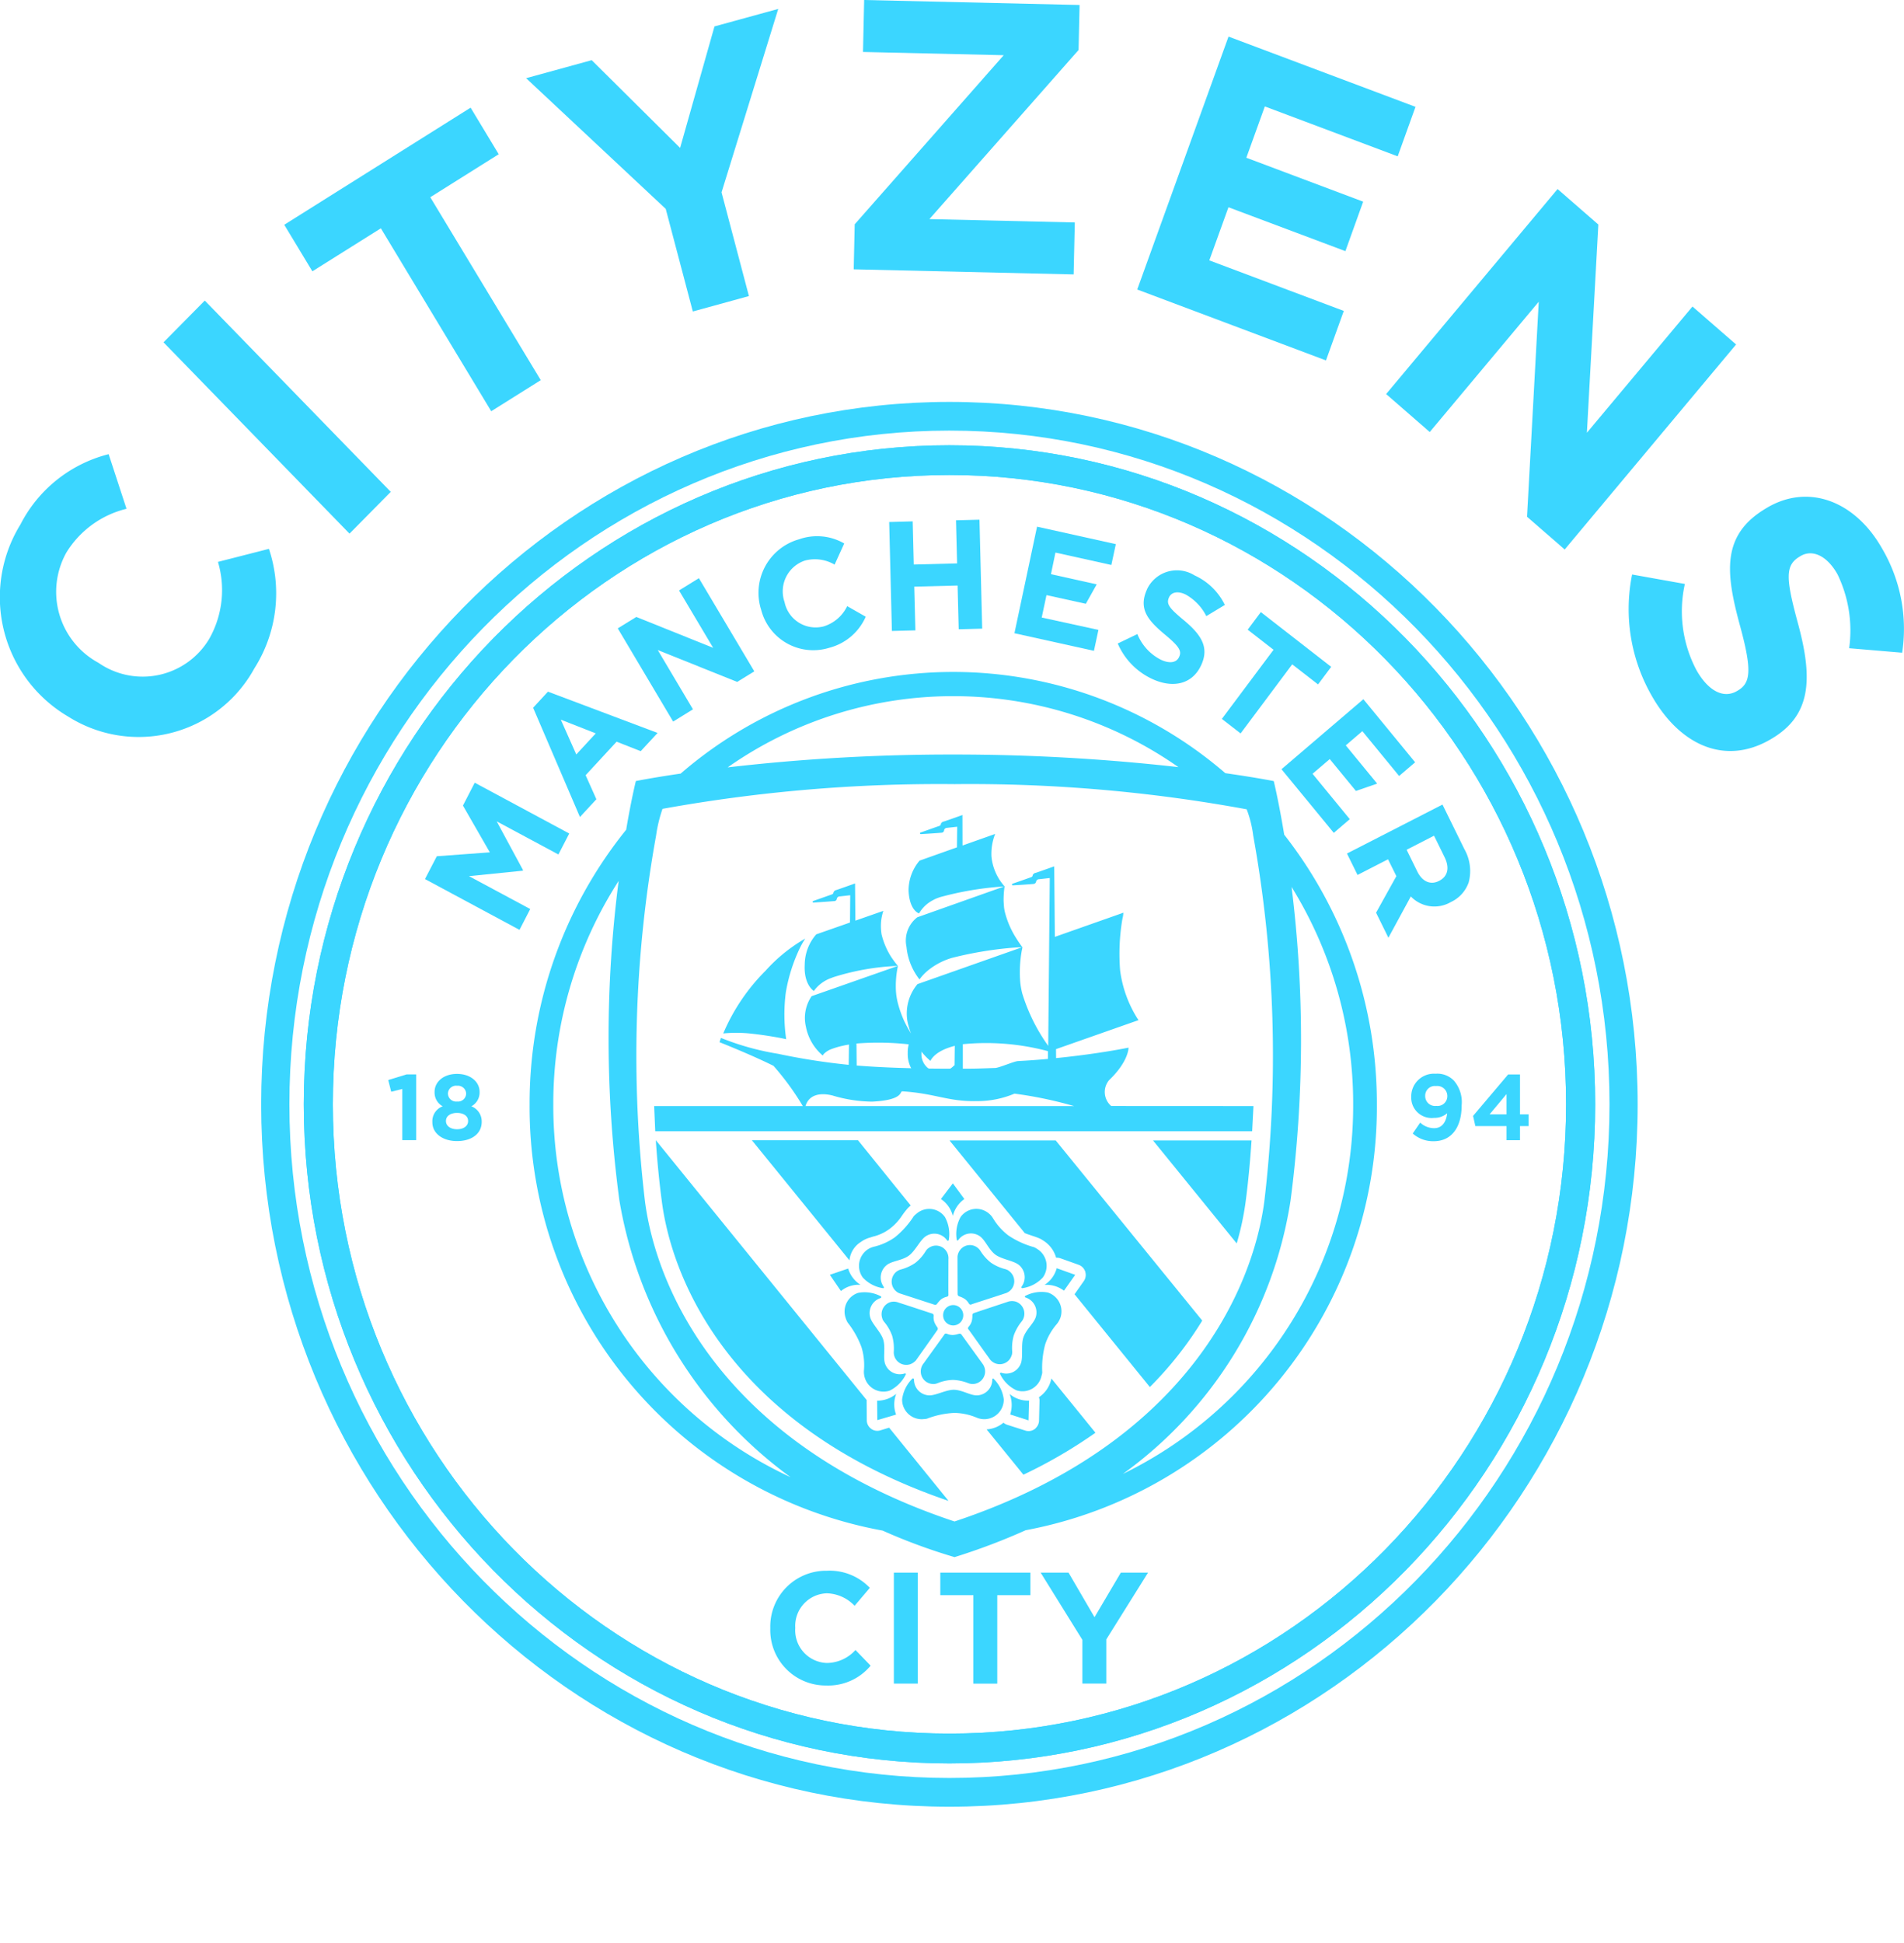 <svg fill="#3BD6FF" xmlns="http://www.w3.org/2000/svg" id="logo" viewBox="0 0 127.413 130.026"><g id="Group_49"><g id="Group_48"><path id="Path_193" d="M.209 1.137l-.044-.026A9.268 9.268 0 01-3-11.732a9.14 9.14 0 015.9-4.7l1.195 3.655A6.533 6.533 0 00.069-9.846a5.4 5.4 0 002.124 7.361l.044.026A5.187 5.187 0 009.628-4.07a6.617 6.617 0 00.586-5.154l3.412-.872a9.377 9.377 0 01-.977 8A8.825 8.825 0 01.209 1.137" transform="translate(4.371 46.822)"/><path id="Path_195" d="M0 .181l2.761-2.794 12.446 12.8-2.761 2.794z" transform="translate(10.942 22.725)"/><path id="Path_196" d="M.3.522L-4.284 3.4-6.165.285 6.306-7.551l1.88 3.116-4.579 2.877L11 10.682l-3.315 2.08z" transform="translate(25.187 14.755)"/><path id="Path_197" d="M.427.866l-9.343-8.745 4.389-1.206 5.916 5.871 2.3-8.129 4.267-1.172L4.162-.241 5.994 6.7 2.24 7.732z" transform="translate(44.123 13.111)"/><path id="Path_198" d="M.032 0l-.077 3.477 9.416.217L-.6 15.008l-.067 3.014 14.717.34.079-3.477L4.4 14.66l9.98-11.314.068-3.012z" transform="translate(57.796)"/><path id="Path_199" d="M.279 0l12.512 4.7L11.6 8.012 2.709 4.673 1.471 8.106l7.819 2.939-1.19 3.311-7.825-2.937-1.282 3.554 9 3.383L6.8 21.668l-12.63-4.745z" transform="translate(81.932 2.449)"/><path id="Path_200" d="M.524 0l2.728 2.375-.766 13.931 7.065-8.445L12.47 10.4 1 24.118l-2.52-2.19.784-14.389-7.294 8.719-2.919-2.541z" transform="translate(103.707 12.65)"/><path id="Path_201" d="M.011.337l3.531.631a8.425 8.425 0 00.771 5.76c.793 1.406 1.819 1.933 2.717 1.407l.044-.026c.853-.5.988-1.294.172-4.293-.988-3.61-1.28-6.143 1.763-7.928l.044-.027c2.779-1.632 5.9-.433 7.7 2.761a10.616 10.616 0 011.33 6.948l-3.547-.3a8.612 8.612 0 00-.782-4.95C13.011-.993 12.03-1.339 11.286-.9l-.044.027c-1.007.59-.958 1.453-.112 4.554.979 3.646.869 6.088-1.8 7.655l-.043.026C6.244 13.144 3.2 11.78 1.3 8.408A11.675 11.675 0 01.011.337" transform="translate(109.207 38.105)"/></g><g id="Group_47" transform="translate(17.483 26.893)"><path id="Path_202" d="M1.975 5.577c-22.786 0-41.261-18.852-41.261-42.11s18.474-42.108 41.261-42.108S43.24-59.788 43.24-36.533 24.766 5.577 1.975 5.577m0-86.206c-23.823 0-43.207 19.782-43.207 44.1s19.384 44.1 43.207 44.1 43.213-19.783 43.213-44.1-19.388-44.1-43.213-44.1" transform="translate(44.077 83.531)"/><path id="Path_203" d="M1.975 5.577c-22.786 0-41.261-18.852-41.261-42.11s18.474-42.108 41.261-42.108S43.24-59.788 43.24-36.533 24.766 5.577 1.975 5.577m0-86.206c-23.823 0-43.207 19.782-43.207 44.1s19.384 44.1 43.207 44.1 43.213-19.783 43.213-44.1-19.388-44.1-43.213-44.1" transform="translate(44.077 83.531)"/><path id="Path_205" d="M.043.063L-.7.249l-.2-.785L.33-.911h.642v4.4H.043z" transform="translate(9.396 45.91)"/><path id="Path_206" d="M.1.085V.073a.549.549 0 00-.607-.512.541.541 0 00-.61.506V.08a.548.548 0 00.61.536A.547.547 0 00.1.085m.131 1.842v-.013c0-.338-.312-.536-.739-.536s-.742.2-.742.536v.013c0 .3.277.543.742.543s.739-.238.739-.543M-2.16 2v-.012A1.061 1.061 0 01-1.467.935a1.041 1.041 0 01-.544-.955v-.013c0-.668.6-1.2 1.5-1.2S1-.706 1-.033v.013a1.044 1.044 0 01-.55.955 1.08 1.08 0 01.692 1.029v.014c0 .809-.7 1.285-1.649 1.285S-2.16 2.762-2.16 2" transform="translate(13.61 46.198)"/><path id="Path_207" d="M.11.1V.084a.671.671 0 00-.751-.667.649.649 0 00-.729.662v.014a.66.66 0 00.746.653A.652.652 0 00.11.1M.089 1.247a1.285 1.285 0 01-.867.3A1.365 1.365 0 01-2.305.134V.123A1.522 1.522 0 01-.672-1.406a1.532 1.532 0 011.234.474A2.2 2.2 0 011.069.715v.012C1.069 2.145.415 3.11-.8 3.11a2.048 2.048 0 01-1.405-.517l.5-.729a1.368 1.368 0 00.936.373c.649 0 .83-.617.867-.99" transform="translate(79.259 46.36)"/><path id="Path_209" d="M.1.173v-1.359L-1.036.173zm0 .782h-2.088l-.152-.68L.207-2.5H1V.173h.576v.782H1V1.9H.1z" transform="translate(83.233 47.501)"/><path id="Path_210" d="M0 .417L.792-1.11l3.548-.261L2.541-4.5l.788-1.531 6.325 3.4-.725 1.403L4.8-3.444 6.563-.179l-.019.036-3.6.365 4.1 2.2-.719 1.394z" transform="translate(10.956 31.511)"/><path id="Path_211" d="M.192.181l-2.338-.918 1.035 2.328zM-4-1.535l.993-1.076L4.329.151 3.2 1.371 1.586.737-.485 2.98l.719 1.608-1.1 1.189z" transform="translate(22.192 21.999)"/><path id="Path_212" d="M0 .217l1.241-.764L6.384 1.52 4.1-2.32l1.329-.821 3.708 6.234L7.99 3.8 2.677 1.668l2.355 3.966-1.326.82z" transform="translate(23.857 14.936)"/><path id="Path_213" d="M.007.317L0 .3a3.72 3.72 0 012.557-4.683A3.619 3.619 0 015.57-4.1l-.643 1.415a2.6 2.6 0 00-1.978-.274 2.172 2.172 0 00-1.375 2.77l.006.019A2.122 2.122 0 004.2 1.447 2.594 2.594 0 005.768.093L7.01.8a3.681 3.681 0 01-2.46 2.085A3.6 3.6 0 01.007.317" transform="translate(33.441 13.573)"/><path id="Path_215" d="M0 .01l1.573-.043.071 2.887 2.9-.075-.072-2.885 1.57-.04.182 7.291-1.572.041-.074-2.926-2.9.073.076 2.927-1.572.04z" transform="translate(42.02 8.027)"/><path id="Path_216" d="M0 .315l1.314-.631A3.316 3.316 0 002.885 1.4c.587.276 1.046.2 1.221-.182l.007-.018c.169-.37.031-.663-.926-1.458C2.035-1.216 1.361-1.984 1.955-3.3l.006-.02a2.215 2.215 0 013.176-.924 4.176 4.176 0 012.03 1.978l-1.24.748a3.4 3.4 0 00-1.391-1.449c-.544-.258-.949-.137-1.1.185l-.008.019c-.195.436.017.708 1.007 1.531C5.6-.261 6.119.572 5.6 1.726l-.008.019c-.594 1.314-1.914 1.589-3.311.931A4.635 4.635 0 010 .315" transform="translate(57.315 15.851)"/><path id="Path_218" d="M.158.163l-1.729-1.345.879-1.177 4.708 3.664-.879 1.176-1.729-1.344-3.454 4.624-1.254-.973z" transform="translate(67.582 16.423)"/><path id="Path_219" d="M.215.29c.344.7.907.911 1.445.633l.02-.009c.6-.309.7-.9.355-1.593l-.7-1.427-1.835.942zM1.9-4.189L3.364-1.21a2.967 2.967 0 01.288 2.233 2.278 2.278 0 01-1.185 1.308l-.017.009a2.186 2.186 0 01-2.669-.381l-1.5 2.763-.825-1.675L-1.186.6l-.557-1.127L-3.785.521l-.706-1.434z" transform="translate(77.146 31.132)"/><path id="Path_221" d="M.1.3l2.633.58.728-1.3L.4-1.1l.3-1.446 3.741.829.3-1.394L-.531-4.28l-1.513 7.131 5.32 1.177.3-1.4L-.218 1.8z" transform="translate(52.446 12.628)"/><path id="Path_222" d="M.25 0l-5.48 4.685 3.5 4.258 1.07-.916-2.492-3.037L-2 4.006l1.751 2.133 1.422-.491L-.928 3.09l1.11-.952 2.46 3 1.071-.917z" transform="translate(73.502 19.893)"/><path id="Path_223" d="M0 .25V.229A3.734 3.734 0 013.792-3.61a3.71 3.71 0 012.869 1.145l-1.019 1.2a2.659 2.659 0 00-1.86-.835A2.181 2.181 0 001.671.208v.021a2.188 2.188 0 002.11 2.333 2.6 2.6 0 001.919-.87l1.013 1.051a3.684 3.684 0 01-2.981 1.326A3.709 3.709 0 010 .25" transform="translate(34.064 81.82)"/><path id="Path_225" d="M70.742-62.973h1.6v7.425h-1.6z" transform="translate(-28.409 141.31)"/><path id="Path_226" d="M.1.1h-2.212v-1.508h6.027V.1H1.7v5.92H.1z" transform="translate(47.553 79.745)"/><path id="Path_227" d="M.128.291l-2.794-4.5H-.8L.94-1.225 2.7-4.207h1.82L1.729.26v2.958H.128z" transform="translate(54.821 82.544)"/><path id="Path_228" d="M2.1 5.957c-24.353 0-44.165-20.224-44.165-45.079S-22.248-84.2 2.1-84.2s44.175 20.224 44.175 45.077S26.462 5.957 2.1 5.957m0-92.077c-25.392 0-46.053 21.082-46.053 47s20.66 47 46.053 47 46.059-21.087 46.059-47-20.659-47-46.059-47" transform="translate(43.948 86.12)"/><path id="Path_229" d="M.921 1.26H8.86A27.136 27.136 0 004.875.428a6.406 6.406 0 01-2.533.5C.413.966-.422.413-2.628.274c-.193-.011.118.583-2.026.689A9.511 9.511 0 01-7.31.55c-.867-.21-1.581-.031-1.8.71H.864zM-5.7-2.926l.015 1.473c1.6.13 3.672.213 6.547.211L.88-2.771c-1.187.306-1.524.794-1.636 1.015v-.012A4.354 4.354 0 01-1.645-2.8 18.39 18.39 0 00-5.7-2.926m7.118.044v1.638h.379c.609 0 1.2-.027 1.78-.045.281-.01 1.261-.447 1.534-.462.7-.037 1.371-.087 2.006-.144v-.519A16.035 16.035 0 001.41-2.88m19.457 4.14l-.088 1.685h-39.944l-.073-1.685h9.948a17.837 17.837 0 00-1.963-2.693c-1.5-.748-3.613-1.583-3.613-1.583l.1-.285a17.744 17.744 0 003.823 1.064 43.545 43.545 0 004.725.737l.018-1.358c-.141.025-.282.05-.417.083a5.4 5.4 0 00-.808.241 1.422 1.422 0 00-.464.309.56.56 0 00-.061.1.013.013 0 010-.006l-.005.009a3.356 3.356 0 01-1.129-1.934A2.58 2.58 0 01-8.7-6.094l5.776-2.026a6.441 6.441 0 00-.133 1.7 4.678 4.678 0 00.118.754A7.441 7.441 0 00-2.5-4.419a9.1 9.1 0 00.452.822 4.522 4.522 0 01-.252-.888A3.063 3.063 0 01-1.616-6.9l7-2.468c-.047 0-.211.006-.457.02a24.783 24.783 0 00-4.205.684 4.566 4.566 0 00-1.6.82 3.132 3.132 0 00-.6.623l-.005.005a4.163 4.163 0 01-.869-2.182 1.966 1.966 0 01.724-1.975l5.816-2.063a21.232 21.232 0 00-4.284.714 3.154 3.154 0 00-.365.141.07.07 0 01-.018.009l-.1.055a2.286 2.286 0 00-.933.884s-.643-.176-.7-1.531a3.083 3.083 0 01.735-2l2.5-.887.018-1.381-.7.077a.19.19 0 00-.07.019.2.2 0 00-.107.137v.012a.175.175 0 01-.164.156h-.009c-.086.009-.853.066-1.383.093-.059 0-.091-.082-.007-.111.464-.159 1.113-.395 1.206-.423s.132-.066.138-.135a.256.256 0 01.2-.173c.114-.03 1.246-.436 1.246-.436l.005 2.041 2.185-.774a3.654 3.654 0 00-.249 1.5 3.5 3.5 0 00.881 2.01h.008a.271.271 0 00-.016.049 6.226 6.226 0 00-.058.921c.006.132.016.278.03.442.013.092.027.184.047.272a5.96 5.96 0 00.687 1.655c.151.247.289.453.384.584.066.091.106.141.106.141h-.006l.005.007h.01s-.013.055-.03.149l.029-.118-.044.184a8.138 8.138 0 00-.1 2.175 5.544 5.544 0 00.129.7A12.083 12.083 0 007.132-2.77L7.236-14c-.261.03-.674.077-.735.081a.2.2 0 00-.18.159c-.006.015 0 0 0 0a.18.18 0 01-.108.14.363.363 0 01-.038.01l-.024.009h-.008a.162.162 0 00-.024 0 55.08 55.08 0 01-1.355.091c-.061 0-.09-.082-.007-.113.461-.157 1.112-.392 1.2-.421a.418.418 0 00.052-.02l.007-.005c.009 0 .016-.01.024-.014a.124.124 0 00.051-.093.161.161 0 01.049-.088.428.428 0 01.05-.043.367.367 0 01.073-.035h.02c.122-.034 1.251-.439 1.251-.439l.042 4.719 4.592-1.618s-.04.205-.092.536c0-.014.005-.028.007-.042a13.986 13.986 0 00-.138 3.383 7.979 7.979 0 001.131 3.162c.053.084.089.132.089.132h-.005a.123.123 0 00.015.019L7.654-2.55l.005.6c2.876-.287 4.849-.7 4.849-.7s.018.911-1.294 2.166a1.232 1.232 0 00.126 1.732.024.024 0 01.006.007zM-8.57-12.36c.495-.027 1.2-.079 1.357-.094h.025a.178.178 0 00.173-.146v-.012a.2.2 0 01.182-.158c.059 0 .454-.05.716-.078l-.016 1.827-2.257.79a3.109 3.109 0 00-.772 2.021c-.073 1.351.6 1.761.6 1.761v-.005l.006.017a2.435 2.435 0 011.173-.874c.052-.02.109-.043.168-.063a16.428 16.428 0 014.286-.746 6.535 6.535 0 01-.471-.635 5 5 0 01-.626-1.5v-.021a3.443 3.443 0 01-.012-.942 3.642 3.642 0 01.125-.55.305.305 0 00.013-.036v-.006l-.005.009-1.868.654-.021-2.492-.014.007c-.129.047-1.125.4-1.231.432l-.02.007a.24.24 0 00-.181.169.141.141 0 01-.106.12l-.029.012c-.094.031-.742.263-1.208.426-.082.03-.05.115.012.111m-4.174 8.768c.872.092 1.66.233 2.057.31l.285.062a11.56 11.56 0 01-.024-3.131 11.158 11.158 0 01.971-3.033 6.262 6.262 0 01.328-.569l-.013.007v-.007.009A10.747 10.747 0 00-11.779-7.8a13.192 13.192 0 00-2.835 4.2 9.276 9.276 0 011.869.012m24.929-8.095a4.493 4.493 0 01-.09.494c.05-.309.09-.494.09-.494" transform="translate(45.53 45.858)"/><path id="Path_230" d="M1.814 3.472a27.759 27.759 0 0011.22-18.281 82.828 82.828 0 00.069-21 27.544 27.544 0 014.123 14.547A27.4 27.4 0 011.814 3.472M-36.3-21.264a27.54 27.54 0 014.373-14.946 82.144 82.144 0 00.044 21.343A28.81 28.81 0 00-20.425 3.687 27.374 27.374 0 01-36.3-21.264m26.761-27.308a26.248 26.248 0 0115.073 4.75A133.23 133.23 0 00-9.4-44.667h-.266a130.044 130.044 0 00-14.966.861 26.242 26.242 0 0115.093-4.766m.09 55.225C-24.873 1.524-29.377-8.814-30.161-14.732a82.8 82.8 0 01.738-24.5 9.39 9.39 0 01.432-1.8 104.178 104.178 0 0119.545-1.653A102.2 102.2 0 0110.1-41a7.485 7.485 0 01.436 1.749 82.773 82.773 0 01.741 24.518C10.487-8.814 5.976 1.524-9.449 6.652m28.261-27.916a29.167 29.167 0 00-6.2-18.038c-.376-2.273-.7-3.587-.7-3.587s-1.164-.234-3.242-.53a27.878 27.878 0 00-18.209-6.773 27.879 27.879 0 00-18.236 6.8c-1.93.284-3 .5-3 .5s-.3 1.188-.648 3.258a29.163 29.163 0 00-6.462 18.367 28.809 28.809 0 0023.622 28.53 38.58 38.58 0 004.814 1.775 42.393 42.393 0 004.761-1.8 28.815 28.815 0 0023.5-28.506" transform="translate(55.843 68.261)"/><path id="Path_231" d="M.687 1.256A.7.7 0 01.1 1.17l-.01-.008a.131.131 0 01-.017-.013l-.049-.04A.71.71 0 01-.218.577l-.01-1.3s0-.031.005-.047l-14.113-17.391c.092 1.362.223 2.751.411 4.153.733 5.519 4.919 15.123 19.178 19.983l-3.975-4.9z" transform="translate(40.739 67.562)"/><path id="Path_232" d="M.2 0C.187.047.171.1.15.167A1.934 1.934 0 01-.627 1.2a.711.711 0 01.04.248L-.62 2.767a.719.719 0 01-.244.521V3.3l-.052.036a.688.688 0 01-.406.13.724.724 0 01-.213-.033l-1.231-.393A.748.748 0 01-3 2.905a1.956 1.956 0 01-1.128.448l2.464 3.031a32.591 32.591 0 004.82-2.807L.209-.052C.2-.033.2-.016.2 0" transform="translate(52.667 65.399)"/><path id="Path_233" d="M.3.52a1.633 1.633 0 01.76-1.231 1.932 1.932 0 01.658-.308c.061-.022.136-.045.216-.069h.01a3.065 3.065 0 001.019-.483 3.526 3.526 0 00.851-.9l.021-.029a5.071 5.071 0 01.313-.409 1.446 1.446 0 01.236-.227l.016-.015L.872-7.517h-7.1S.252.458.3.52" transform="translate(39.062 56.923)"/><path id="Path_234" d="M0 0l5.036 6.2c.148.062.291.109.437.157l.023.009c.137.045.309.1.483.172a1.407 1.407 0 01.284.157 1.146 1.146 0 01.148.1 1.967 1.967 0 01.722 1.052.712.712 0 01.275.035l1.239.442a.709.709 0 01.419.415l.02.014V8.8a.713.713 0 01-.1.61l-.621.882 5.041 6.208a24.229 24.229 0 003.506-4.446L7.107 0z" transform="translate(46.058 49.418)"/><path id="Path_235" d="M0 0l5.6 6.891a18.751 18.751 0 00.592-2.754c.189-1.428.307-2.749.4-4.137z" transform="translate(59.676 49.418)"/><path id="Path_236" d="M.036.141A1.973 1.973 0 01.807-.99L.036-2.038-.761-.99A1.941 1.941 0 01.036.141" transform="translate(46.244 54.327)"/><path id="Path_237" d="M.094.07a1.964 1.964 0 01-.826-1.088L-1.956-.6l.741 1.086A1.881 1.881 0 01.094.07" transform="translate(40.006 59.008)"/><path id="Path_238" d="M.058 0A1.972 1.972 0 01-1.22.458l.013 1.3 1.256-.369A1.952 1.952 0 01.058 0" transform="translate(42.433 66.373)"/><path id="Path_239" d="M0 0a2.038 2.038 0 01.037 1.371l1.228.395L1.3.443A1.889 1.889 0 010 0" transform="translate(50.08 66.383)"/><path id="Path_240" d="M0 .072a1.96 1.96 0 011.3.389L2.05-.6.814-1.043A1.907 1.907 0 010 .072" transform="translate(52.417 59.01)"/><path id="Path_241" d="M0 .044a.679.679 0 01.672-.681.679.679 0 01.676.681.678.678 0 01-.676.683A.677.677 0 010 .044" transform="translate(45.63 61.07)"/><path id="Path_242" d="M.084.074A1.049 1.049 0 01-.955-.977c0-.083-.073-.113-.121-.057A2.384 2.384 0 00-1.751.343 1.313 1.313 0 00-.439 1.67.818.818 0 00-.3 1.66a.871.871 0 00.216-.027 5.834 5.834 0 011.833-.386 4.047 4.047 0 011.5.321 1.293 1.293 0 00.5.1A1.307 1.307 0 005.052.343a2.327 2.327 0 00-.68-1.377c-.032-.045-.089-.013-.089.057A1.051 1.051 0 013.239.074C2.8.074 2.247-.3 1.7-.3 1.194-.3.52.074.084.074" transform="translate(44.636 66.402)"/><path id="Path_243" d="M0 .164a.841.841 0 00.832.845A.481.481 0 001 .992l.063-.018.037-.01A2.9 2.9 0 012.147.735a3.025 3.025 0 011.034.219.864.864 0 00.291.055.84.84 0 00.834-.845.837.837 0 00-.072-.34.874.874 0 00-.065-.124s-1.4-1.938-1.447-2c-.069-.092-.159-.055-.225-.035a1.484 1.484 0 01-.349.063.984.984 0 01-.348-.061c-.09-.037-.165-.064-.225.035C1.526-2.218.519-.833.2-.384a.85.85 0 00-.2.548" transform="translate(44.133 64.707)"/><path id="Path_244" d="M.065.307a1.038 1.038 0 01-1.312.679c-.076-.028-.126.031-.085.1a2.31 2.31 0 001.084 1.07 1.3 1.3 0 001.648-.85c.012-.043.025-.089.034-.133A.836.836 0 001.48.955a6.019 6.019 0 01.2-1.882 4.035 4.035 0 01.765-1.34 1.436 1.436 0 00.255-.448 1.324 1.324 0 00-.843-1.671 2.307 2.307 0 00-1.507.223c-.054.026-.041.087.019.109a1.052 1.052 0 01.673 1.326C.9-2.308.38-1.89.212-1.363.055-.876.2-.111.065.307" transform="translate(50.783 63.981)"/><path id="Path_245" d="M.085.271a.829.829 0 001.049-.54.422.422 0 00.037-.164.292.292 0 00.005-.067v-.035a3.032 3.032 0 01.106-1.083 3.253 3.253 0 01.526-.93.771.771 0 00.14-.261.849.849 0 00-.53-1.065.9.9 0 00-.347-.033.82.82 0 00-.134.024s-2.26.747-2.326.775c-.111.038-.1.139-.1.2a1.665 1.665 0 01-.046.36 1.074 1.074 0 01-.17.314c-.066.074-.113.139-.041.223S-.694-.535-.369-.091a.845.845 0 00.454.362" transform="translate(49.077 64.078)"/><path id="Path_246" d="M.189.241a1.058 1.058 0 01.229 1.471c-.044.067 0 .135.067.112a2.288 2.288 0 001.345-.711 1.326 1.326 0 00-.288-1.852C1.5-.765 1.466-.79 1.426-.814a1.026 1.026 0 00-.195-.106A5.83 5.83 0 01-.473-1.7 4.07 4.07 0 01-1.5-2.848a1.29 1.29 0 00-.342-.374 1.294 1.294 0 00-1.832.29 2.365 2.365 0 00-.255 1.519c.006.059.07.065.108.012a1.036 1.036 0 011.458-.233c.353.261.583.894 1.023 1.22.411.3 1.176.4 1.528.655" transform="translate(50.47 57.476)"/><path id="Path_247" d="M.166.188A.848.848 0 00-.017-.986a.458.458 0 00-.143-.087L-.223-1.1a.174.174 0 00-.031-.011 2.977 2.977 0 01-.984-.438 3.03 3.03 0 01-.709-.8.87.87 0 00-.206-.216.823.823 0 00-1.161.186.818.818 0 00-.144.32.708.708 0 00-.017.137s.004 2.415.008 2.486c.005.115.1.136.161.16a1.559 1.559 0 01.32.157.927.927 0 01.243.257c.052.086.1.15.2.106S-.833.691-.318.515A.856.856 0 00.166.188" transform="translate(50.066 59.145)"/><path id="Path_248" d="M.2.12a1.035 1.035 0 011.459.232c.046.066.118.047.124-.026a2.372 2.372 0 00-.254-1.514A1.288 1.288 0 00-.3-1.483c-.037.03-.074.059-.108.088a.973.973 0 00-.16.152A5.943 5.943 0 01-1.824.158a4.056 4.056 0 01-1.4.631A1.344 1.344 0 00-3.686 1a1.329 1.329 0 00-.286 1.852 2.306 2.306 0 001.348.712c.054.015.084-.044.045-.1A1.063 1.063 0 01-2.35 2c.35-.263 1.02-.289 1.462-.615C-.478 1.085-.15.379.2.12" transform="translate(44.227 55.739)"/><path id="Path_249" d="M.166.022a.828.828 0 00-1.16-.187.535.535 0 00-.129.111l-.041.052-.021.027A2.935 2.935 0 01-1.9.84a3.182 3.182 0 01-.963.437.836.836 0 00-.269.129.851.851 0 00-.183 1.177.84.84 0 00.256.234.85.85 0 00.125.058l2.334.76c.11.031.159-.055.2-.107a1.606 1.606 0 01.245-.263 1.062 1.062 0 01.32-.152c.094-.022.17-.046.16-.158s0-1.817 0-2.367A.842.842 0 00.166.022" transform="translate(45.66 56.777)"/><path id="Path_250" d="M.079.112a1.056 1.056 0 01.667-1.328c.076-.022.083-.1.015-.129a2.31 2.31 0 00-1.5-.223A1.314 1.314 0 00-1.581.1a1 1 0 00.044.126 1.109 1.109 0 00.1.2 6 6 0 01.922 1.648 4.111 4.111 0 01.163 1.539 1.329 1.329 0 00.058.509 1.309 1.309 0 001.656.855A2.339 2.339 0 002.443 3.9c.038-.05-.014-.092-.074-.072a1.043 1.043 0 01-1.316-.679C.92 2.727 1.1 2.079.935 1.551.779 1.063.214.532.079.112" transform="translate(40.684 61.184)"/><path id="Path_251" d="M.026 0a.85.85 0 00-.533 1.067.51.51 0 00.062.155.64.64 0 01.045.059.124.124 0 00.015.026 3 3 0 01.544.942 3.191 3.191 0 01.109 1.065.8.8 0 00.039.3.835.835 0 001.052.541.867.867 0 00.3-.175.52.52 0 00.1-.1s1.387-1.955 1.426-2.017c.065-.1 0-.171-.035-.227a1.315 1.315 0 01-.172-.318.962.962 0 01-.046-.353c.007-.1.007-.174-.1-.205S1.125.194.6.032A.844.844 0 00.026 0" transform="translate(42.06 60.24)"/><path id="Path_252" d="M0 .137V.125A2.049 2.049 0 012.081-1.98a2.036 2.036 0 011.573.628L3.1-.695a1.463 1.463 0 00-1.021-.46A1.2 1.2 0 00.918.113v.012A1.2 1.2 0 002.075 1.4 1.428 1.428 0 003.124.928l.559.575a2.021 2.021 0 01-1.636.727A2.034 2.034 0 010 .137" transform="translate(43.261 43.449)"/></g></g></svg>